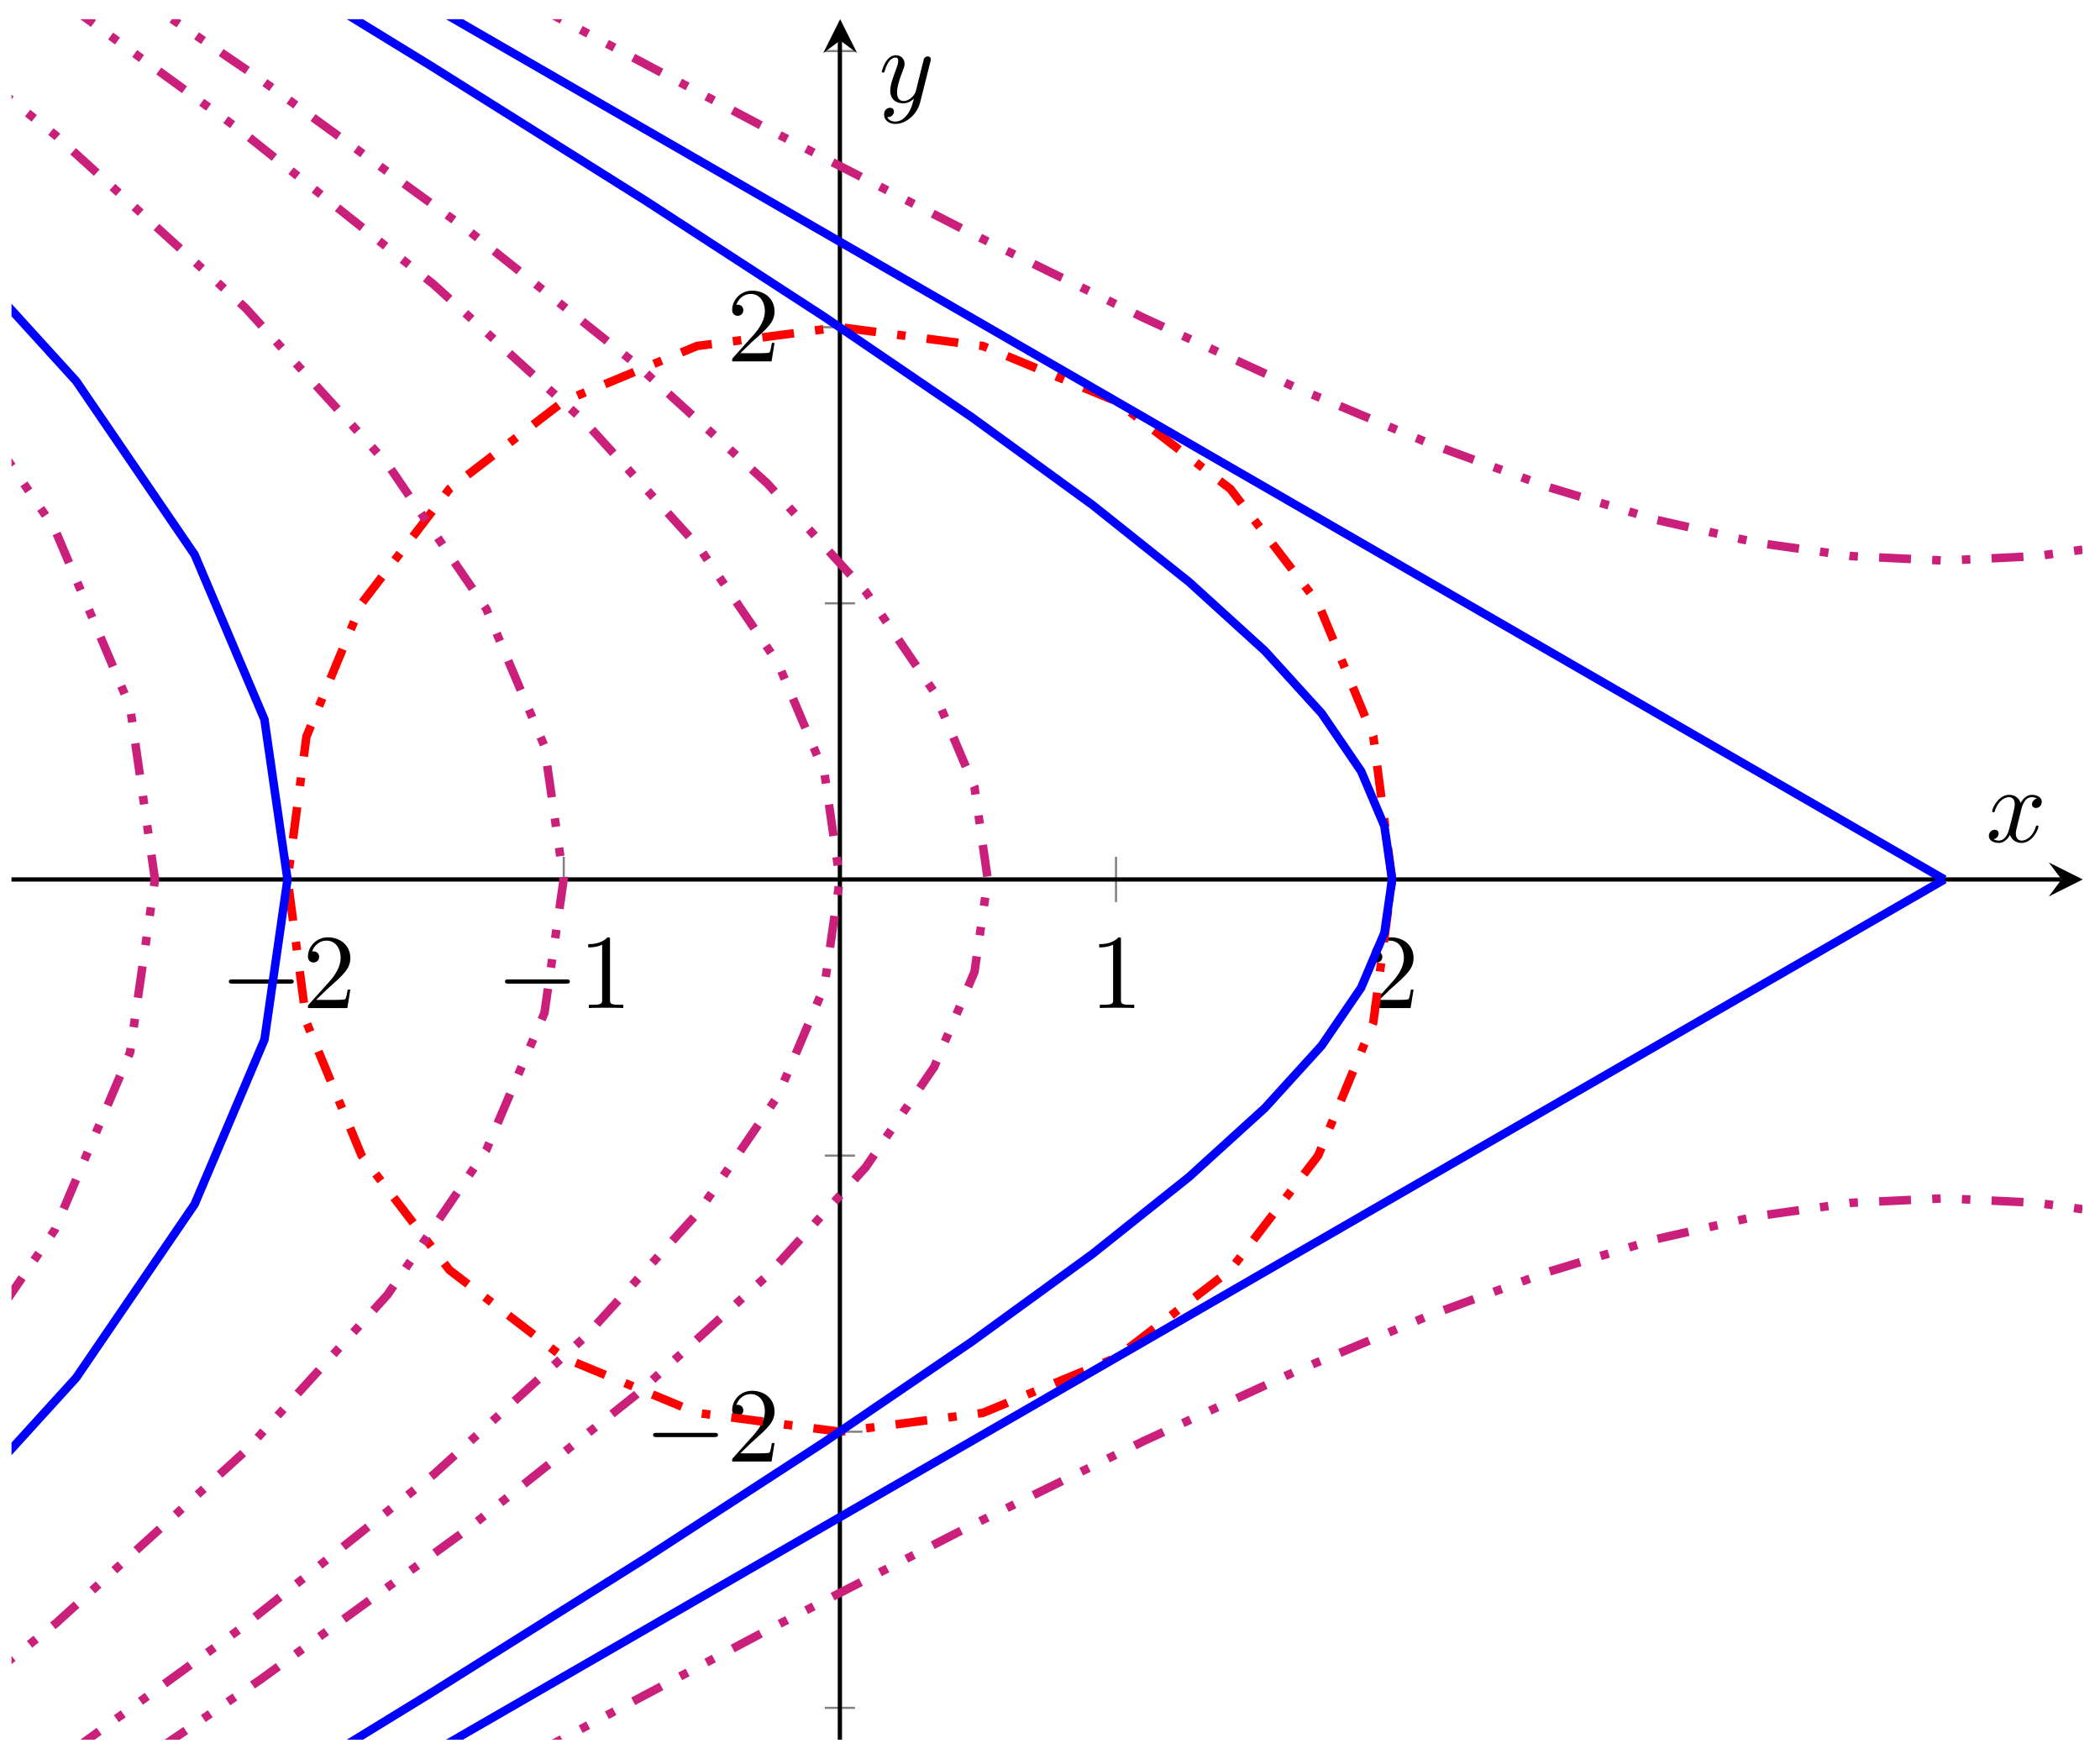 <svg xmlns="http://www.w3.org/2000/svg" xmlns:xlink="http://www.w3.org/1999/xlink" xmlns:inkscape="http://www.inkscape.org/namespaces/inkscape" version="1.1" width="197" height="165" viewBox="0 0 197 165">
<defs>
<path id="font_1_1" d="M.659 .23C.676 .23 .694 .23 .694 .25 .694 .27 .676 .27 .659 .27H.118C.101 .27 .083 .27 .083 .25 .083 .23 .101 .23 .118 .23H.659Z"/>
<path id="font_2_2" d="M.127 .077 .233 .18C.389 .318 .449 .372 .449 .472 .449 .586 .359 .666 .237 .666 .124 .666 .05 .574 .05 .485 .05 .429 .1 .429 .103 .429 .12 .429 .155 .441 .155 .482 .155 .508 .137 .534 .102 .534 .094 .534 .092 .534 .089 .533 .112 .598 .166 .635 .224 .635 .315 .635 .358 .554 .358 .472 .358 .392 .308 .313 .253 .251L.061 .037C.05 .026 .05 .024 .05 0H.421L.449 .174H.424C.419 .144 .412 .1 .402 .085 .395 .077 .329 .077 .307 .077H.127Z"/>
<path id="font_2_1" d="M.294 .64C.294 .664 .294 .666 .271 .666 .209 .602 .121 .602 .089 .602V.571C.109 .571 .168 .571 .22 .597V.079C.22 .043 .217 .031 .127 .031H.095V0C.13 .003 .217 .003 .257 .003 .297 .003 .384 .003 .419 0V.031H.387C.297 .031 .294 .042 .294 .079V.64Z"/>
<clipPath id="clip_3">
<path transform="matrix(1,0,0,-1,-449.082,160.209)" d="M450.161-2.988H644.435V158.407H450.161Z"/>
</clipPath>
<path id="font_4_1" d="M.334 .302C.34 .328 .363 .42 .433 .42 .438 .42 .462 .42 .483 .407 .455 .402 .435 .377 .435 .353 .435 .337 .446 .318 .473 .318 .495 .318 .527 .336 .527 .376 .527 .428 .468 .442 .434 .442 .376 .442 .341 .389 .329 .366 .304 .432 .25 .442 .221 .442 .117 .442 .06 .313 .06 .288 .06 .278 .07 .278 .072 .278 .08 .278 .083 .28 .085 .289 .119 .395 .185 .42 .219 .42 .238 .42 .273 .411 .273 .353 .273 .322 .256 .255 .219 .115 .203 .053 .168 .011 .124 .011 .118 .011 .095 .011 .074 .024 .099 .029 .121 .05 .121 .078 .121 .105 .099 .113 .084 .113 .054 .113 .029 .087 .029 .055 .029 .009 .079-.011 .123-.011 .189-.011 .225 .059 .228 .065 .24 .028 .276-.011 .336-.011 .439-.011 .496 .118 .496 .143 .496 .153 .487 .153 .484 .153 .475 .153 .473 .149 .471 .142 .438 .035 .37 .011 .338 .011 .299 .011 .283 .043 .283 .077 .283 .099 .289 .121 .3 .165L.334 .302Z"/>
<path id="font_4_2" d="M.486 .381C.49 .395 .49 .397 .49 .404 .49 .422 .476 .431 .461 .431 .451 .431 .435 .425 .426 .41 .424 .405 .416 .374 .412 .356 .405 .33 .398 .303 .392 .276L.347 .096C.343 .081 .3 .011 .234 .011 .183 .011 .172 .055 .172 .092 .172 .138 .189 .2 .223 .288 .239 .329 .243 .34 .243 .36 .243 .405 .211 .442 .161 .442 .066 .442 .029 .297 .029 .288 .029 .278 .039 .278 .041 .278 .051 .278 .052 .28 .057 .296 .084 .39 .124 .42 .158 .42 .166 .42 .183 .42 .183 .388 .183 .363 .173 .337 .166 .318 .126 .212 .108 .155 .108 .108 .108 .019 .171-.011 .23-.011 .269-.011 .303 .006 .331 .034 .318-.018 .306-.067 .266-.12 .24-.154 .202-.183 .156-.183 .142-.183 .097-.18 .08-.141 .096-.141 .109-.141 .123-.129 .133-.12 .143-.107 .143-.088 .143-.057 .116-.053 .106-.053 .083-.053 .05-.069 .05-.118 .05-.168 .094-.205 .156-.205 .259-.205 .362-.114 .39-.001L.486 .381Z"/>
</defs>
<path transform="matrix(1,0,0,-1,-449.082,160.209)" stroke-width=".199" stroke-linecap="butt" stroke-miterlimit="10" stroke-linejoin="miter" fill="none" stroke="#7f807f" d="M476.065 75.583V79.836M501.968 75.583V79.836M553.774 75.583V79.836M579.677 75.583V79.836"/>
<path transform="matrix(1,0,0,-1,-449.082,160.209)" stroke-width=".199" stroke-linecap="butt" stroke-miterlimit="10" stroke-linejoin="miter" fill="none" stroke="#7f807f" d="M526.453 0H529.288M526.453 51.806H529.288M526.453 103.612H529.288M526.453 155.419H529.288"/>
<path transform="matrix(1,0,0,-1,-449.082,160.209)" stroke-width=".199" stroke-linecap="butt" stroke-miterlimit="10" stroke-linejoin="miter" fill="none" stroke="#7f807f" d="M525.745 25.903H529.997M525.745 129.516H529.997"/>
<path transform="matrix(1,0,0,-1,-449.082,160.209)" stroke-width=".399" stroke-linecap="butt" stroke-miterlimit="10" stroke-linejoin="miter" fill="none" stroke="#000000" d="M450.161 77.709H642.442"/>
<path transform="matrix(1,0,0,-1,193.392,82.498)" d="M1.993 0-1.196 1.594 0 0-1.196-1.594"/>
<path transform="matrix(1,0,0,-1,-449.082,160.209)" stroke-width=".399" stroke-linecap="butt" stroke-miterlimit="10" stroke-linejoin="miter" fill="none" stroke="#000000" d="M527.871-2.988V156.414"/>
<path transform="matrix(0,-1,-1,-0,78.815,3.79)" d="M1.993 0-1.196 1.594 0 0-1.196-1.594"/>
<use data-text="&#x2212;" xlink:href="#font_1_1" transform="matrix(9.963,0,0,-9.963,20.641,94.564)"/>
<use data-text="2" xlink:href="#font_2_2" transform="matrix(9.963,0,0,-9.963,28.391,94.564)"/>
<use data-text="&#x2212;" xlink:href="#font_1_1" transform="matrix(9.963,0,0,-9.963,46.545,94.564)"/>
<use data-text="1" xlink:href="#font_2_1" transform="matrix(9.963,0,0,-9.963,54.295,94.564)"/>
<use data-text="1" xlink:href="#font_2_1" transform="matrix(9.963,0,0,-9.963,102.228,94.564)"/>
<use data-text="2" xlink:href="#font_2_2" transform="matrix(9.963,0,0,-9.963,128.132,94.564)"/>
<use data-text="&#x2212;" xlink:href="#font_1_1" transform="matrix(9.963,0,0,-9.963,60.437,137.101)"/>
<use data-text="2" xlink:href="#font_2_2" transform="matrix(9.963,0,0,-9.963,68.186,137.101)"/>
<use data-text="2" xlink:href="#font_2_2" transform="matrix(9.963,0,0,-9.963,68.186,33.901)"/>
<g clip-path="url(#clip_3)">
<path transform="matrix(1,0,0,-1,-449.082,160.209)" stroke-width=".797" stroke-linecap="butt" stroke-dasharray="2.989,1.993,.797,1.993" stroke-miterlimit="10" stroke-linejoin="miter" fill="none" stroke="#ff0000" d="M579.677 77.709 577.912 91.118 572.737 103.612 564.503 114.341 553.774 122.575 541.279 127.75 527.871 129.516 514.462 127.75 501.968 122.575 491.239 114.341 483.005 103.612 477.83 91.118 476.065 77.709 477.83 64.301 483.005 51.806 491.239 41.077 501.968 32.844 514.462 27.668 527.871 25.903 541.279 27.668 553.774 32.844 564.503 41.077 572.737 51.806 577.912 64.301 579.677 77.709"/>
<path transform="matrix(1,0,0,-1,-449.082,160.209)" stroke-width=".797" stroke-linecap="butt" stroke-miterlimit="10" stroke-linejoin="miter" fill="none" stroke="#0000ff" d="M436.581-30.77 465.336-13.435 489.454 1.357 509.616 14.023 526.389 24.919 540.238 34.345 551.543 42.559 560.622 49.8 567.731 56.261 573.063 62.125 576.769 67.556 578.953 72.703 579.673 77.711 578.951 82.714 576.77 87.862 573.065 93.292 567.732 99.157 560.624 105.618 551.545 112.855 540.238 121.074 526.393 130.497 509.622 141.392 489.455 154.061 465.337 168.853 436.592 186.182"/>
<path transform="matrix(1,0,0,-1,-449.082,160.209)" stroke-width=".797" stroke-linecap="butt" stroke-miterlimit="10" stroke-linejoin="miter" fill="none" stroke="#0000ff" d="M424.258-41.932 432.893-36.947 441.527-31.962 450.161-26.977 458.796-21.992 467.43-17.007 476.065-12.022 484.699-7.037 493.333-2.052 501.968 2.933 510.602 7.918 519.236 12.904 527.871 17.889 536.505 22.874 545.139 27.859 553.774 32.844 562.408 37.829 571.043 42.814 579.677 47.799 588.311 52.784 596.946 57.769 605.58 62.754 614.214 67.739 622.849 72.724 631.483 77.709"/>
<path transform="matrix(1,0,0,-1,-449.082,160.209)" stroke-width=".797" stroke-linecap="butt" stroke-miterlimit="10" stroke-linejoin="miter" fill="none" stroke="#0000ff" d="M424.258 197.351 432.893 192.366 441.527 187.38 450.161 182.395 458.796 177.41 467.43 172.425 476.065 167.44 484.699 162.455 493.333 157.47 501.968 152.485 510.602 147.5 519.236 142.515 527.871 137.53 536.505 132.545 545.139 127.56 553.774 122.575 562.408 117.59 571.043 112.605 579.677 107.62 588.311 102.635 596.946 97.65 605.58 92.665 614.214 87.68 622.849 82.694 631.483 77.709"/>
<path transform="matrix(1,0,0,-1,-449.082,160.209)" stroke-width=".797" stroke-linecap="butt" stroke-miterlimit="10" stroke-linejoin="miter" fill="none" stroke="#0000ff" d="M46.777-247.728 133.041-195.724 205.396-151.347 265.881-113.349 316.199-80.661 357.748-52.384 391.663-27.742 418.899-6.02 440.225 13.365 456.222 30.957 467.341 47.248 473.893 62.691 476.052 77.715 473.887 92.722 467.345 108.168 456.228 124.458 440.229 142.051 418.906 161.435 391.669 183.147 357.748 207.803 316.212 236.073 265.898 268.757 205.4 306.764 133.045 351.14 46.809 403.128"/>
<path transform="matrix(1,0,0,-1,-449.082,160.209)" stroke-width=".797" stroke-linecap="butt" stroke-dasharray="2.989,1.993,.797,1.993,.797,1.993" stroke-miterlimit="10" stroke-linejoin="miter" fill="none" stroke="#ca1f7b" d="M443.592 190.236 473.616 173.635 499.237 159.71 521.176 148.069 540.048 138.386 556.374 130.39 570.601 123.863 583.142 118.621 594.334 114.517 604.491 111.438 613.897 109.298 622.812 108.038 631.486 107.622 640.151 108.039 649.069 109.298 658.474 111.437 668.631 114.516 679.822 118.62 692.358 123.862 706.593 130.39 722.914 138.383 741.785 148.066 763.728 159.709 789.349 173.634 819.364 190.23"/>
<path transform="matrix(1,0,0,-1,-449.082,160.209)" stroke-width=".797" stroke-linecap="butt" stroke-dasharray="2.989,1.993,.797,1.993,.797,1.993" stroke-miterlimit="10" stroke-linejoin="miter" fill="none" stroke="#ca1f7b" d="M443.592-34.817 473.616-18.216 499.237-4.291 521.176 7.349 540.048 17.033 556.374 25.029 570.601 31.556 583.142 36.798 594.334 40.902 604.491 43.98 613.897 46.12 622.812 47.381 631.486 47.797 640.151 47.38 649.069 46.121 658.474 43.982 668.631 40.902 679.822 36.799 692.358 31.557 706.593 25.029 722.914 17.035 741.785 7.353 763.728-4.29 789.349-18.215 819.364-34.811"/>
<path transform="matrix(1,0,0,-1,-449.082,160.209)" stroke-width=".797" stroke-linecap="butt" stroke-dasharray="2.989,1.993,.797,1.993,.797,1.993" stroke-miterlimit="10" stroke-linejoin="miter" fill="none" stroke="#ca1f7b" d="M293.903-110.182 343.707-80.157 385.482-54.537 420.403-32.598 449.454-13.726 473.442 2.6 493.023 16.827 508.748 29.368 521.06 40.56 530.296 50.717 536.716 60.123 540.498 69.038 541.745 77.712 540.495 86.377 536.718 95.295 530.3 104.7 521.062 114.857 508.752 126.048 493.026 138.584 473.442 152.819 449.461 169.141 420.413 188.011 385.484 209.954 343.71 235.575 293.922 265.59"/>
<path transform="matrix(1,0,0,-1,-449.082,160.209)" stroke-width=".797" stroke-linecap="butt" stroke-dasharray="2.989,1.993,.797,1.993,.797,1.993" stroke-miterlimit="10" stroke-linejoin="miter" fill="none" stroke="#ca1f7b" d="M241.679-139.249 299.188-104.579 347.425-74.995 387.748-49.663 421.294-27.871 448.993-9.02 471.603 7.409 489.761 21.89 503.978 34.813 514.643 46.541 522.055 57.402 526.423 67.697 527.863 77.713 526.419 87.718 522.058 98.015 514.647 108.875 503.98 120.604 489.765 133.526 471.607 148.001 448.993 164.438 421.302 183.285 387.76 205.075 347.428 230.412 299.191 259.997 241.701 294.655"/>
<path transform="matrix(1,0,0,-1,-449.082,160.209)" stroke-width=".797" stroke-linecap="butt" stroke-dasharray="2.989,1.993,.797,1.993,.797,1.993" stroke-miterlimit="10" stroke-linejoin="miter" fill="none" stroke="#ca1f7b" d="M144.228-193.488 216.115-150.152 276.411-113.171 326.815-81.505 368.747-54.266 403.37-30.702 431.633-10.166 454.33 7.935 472.101 24.089 485.432 38.749 494.698 52.325 500.158 65.194 501.957 77.714 500.153 90.22 494.701 103.092 485.438 116.667 472.105 131.328 454.336 147.48 431.638 165.574 403.371 186.12 368.757 209.679 326.829 236.916 276.414 268.588 216.118 305.568 144.255 348.891"/>
<path transform="matrix(1,0,0,-1,-449.082,160.209)" stroke-width=".797" stroke-linecap="butt" stroke-dasharray="2.989,1.993,.797,1.993,.797,1.993" stroke-miterlimit="10" stroke-linejoin="miter" fill="none" stroke="#ca1f7b" d="M0-273.647 93.165-217.501 171.309-169.591 236.633-128.565 290.977-93.275 335.849-62.746 372.477-36.14 401.893-12.689 424.924 8.24 442.201 27.233 454.21 44.822 461.285 61.494 463.618 77.715 461.279 93.918 454.214 110.594 442.208 128.182 424.928 147.176 401.9 168.103 372.484 191.544 335.85 218.164 290.99 248.686 236.651 283.973 171.313 325.007 93.17 372.918 .035 429.046"/>
</g>
<use data-text="x" xlink:href="#font_4_1" transform="matrix(9.963,0,0,-9.963,186.284,78.964)"/>
<use data-text="y" xlink:href="#font_4_2" transform="matrix(9.963,0,0,-9.963,82.436,9.583)"/>
</svg>
